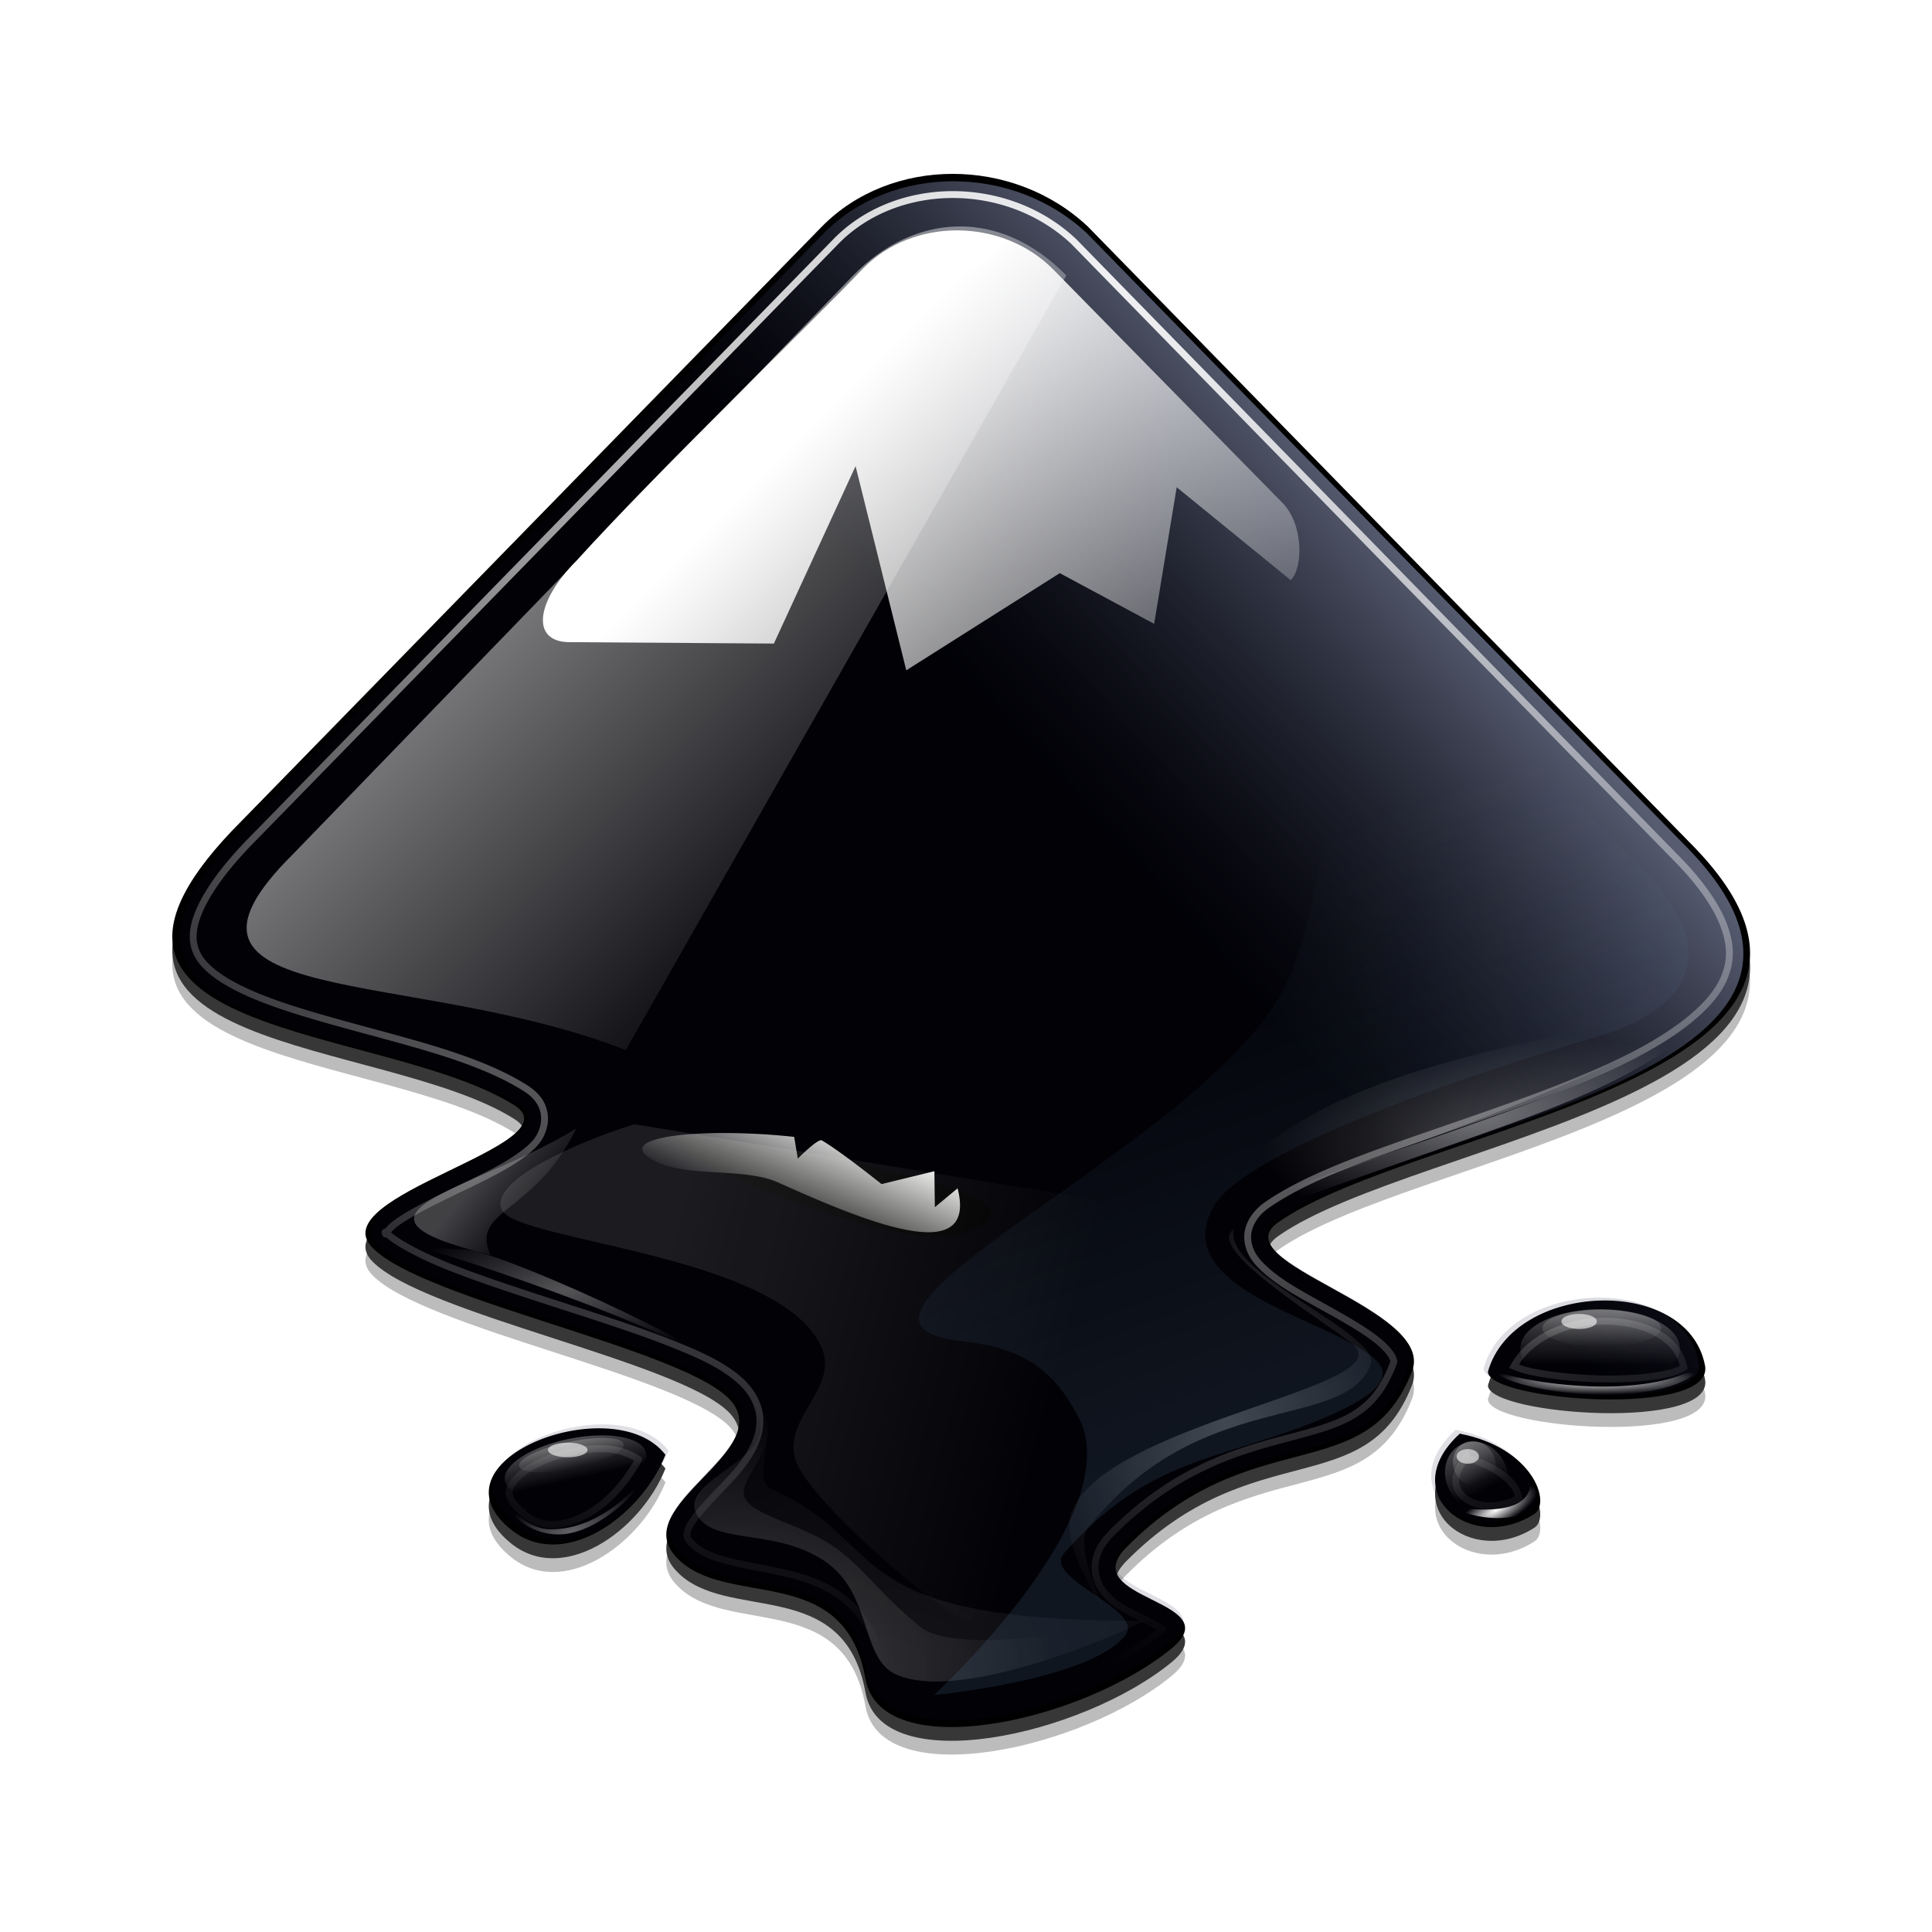 <?xml version="1.0" encoding="UTF-8" standalone="no"?>
<svg
   xmlns:dc="http://purl.org/dc/elements/1.1/"
   xmlns:cc="http://creativecommons.org/ns#"
   xmlns:rdf="http://www.w3.org/1999/02/22-rdf-syntax-ns#"
   xmlns:svg="http://www.w3.org/2000/svg"
   xmlns="http://www.w3.org/2000/svg"
   xmlns:xlink="http://www.w3.org/1999/xlink"
   xmlns:sodipodi="http://sodipodi.sourceforge.net/DTD/sodipodi-0.dtd"
   xmlns:inkscape="http://www.inkscape.org/namespaces/inkscape"
   height="2500"
   viewBox="-12.71 6.647 257.21 241.353"
   width="2500"
   version="1.1"
   id="svg143"
   sodipodi:docname="inkscape.svg"
   inkscape:version="0.92.4 (5da689c313, 2019-01-14)">
  <defs
     id="defs147">
    <linearGradient
       inkscape:collect="always"
       xlink:href="#f"
       id="linearGradient4659"
       gradientUnits="userSpaceOnUse"
       x1="231.625"
       y1="195.188"
       x2="231.75"
       y2="201.5" />
    <linearGradient
       inkscape:collect="always"
       xlink:href="#f"
       id="linearGradient4661"
       gradientUnits="userSpaceOnUse"
       x1="231.376"
       y1="195.621"
       x2="231.376"
       y2="200.071" />
    <radialGradient
       inkscape:collect="always"
       xlink:href="#f"
       id="radialGradient4663"
       gradientUnits="userSpaceOnUse"
       gradientTransform="matrix(1,0,0,0.148,0,174.57)"
       cx="228.219"
       cy="204.832"
       r="14.094" />
    <linearGradient
       inkscape:collect="always"
       xlink:href="#f"
       id="linearGradient4665"
       gradientUnits="userSpaceOnUse"
       x1="231.625"
       y1="195.188"
       x2="231.75"
       y2="201.5" />
    <linearGradient
       inkscape:collect="always"
       xlink:href="#f"
       id="linearGradient4667"
       gradientUnits="userSpaceOnUse"
       x1="231.376"
       y1="195.621"
       x2="231.376"
       y2="200.071" />
  </defs>
  <sodipodi:namedview
     pagecolor="#ffffff"
     bordercolor="#666666"
     borderopacity="1"
     objecttolerance="10"
     gridtolerance="10"
     guidetolerance="10"
     inkscape:pageopacity="0"
     inkscape:pageshadow="2"
     inkscape:window-width="1400"
     inkscape:window-height="786"
     id="namedview145"
     showgrid="false"
     inkscape:zoom="0.0944"
     inkscape:cx="1250"
     inkscape:cy="1250"
     inkscape:window-x="0"
     inkscape:window-y="0"
     inkscape:window-maximized="0"
     inkscape:current-layer="svg143" />
  <filter
     id="a"
     color-interpolation-filters="sRGB">
    <feGaussianBlur
       stdDeviation=".805"
       id="feGaussianBlur2" />
  </filter>
  <filter
     id="b"
     color-interpolation-filters="sRGB">
    <feGaussianBlur
       stdDeviation="3.49"
       id="feGaussianBlur5" />
  </filter>
  <linearGradient
     id="c"
     gradientUnits="userSpaceOnUse"
     x1="82.119"
     x2="60"
     y1="20"
     y2="40">
    <stop
       offset="0"
       stop-color="#c0cdf9"
       id="stop8" />
    <stop
       offset="1"
       stop-color="#07092d"
       stop-opacity=".288"
       id="stop10" />
  </linearGradient>
  <filter
     id="d"
     color-interpolation-filters="sRGB">
    <feGaussianBlur
       stdDeviation="2.416"
       id="feGaussianBlur13" />
  </filter>
  <linearGradient
     id="e"
     gradientUnits="userSpaceOnUse"
     x1="32.914"
     x2="58.144"
     xlink:href="#f"
     y1="34.938"
     y2="60.168" />
  <linearGradient
     id="f">
    <stop
       offset="0"
       stop-color="#fff"
       id="stop17" />
    <stop
       offset="1"
       stop-color="#fff"
       stop-opacity="0"
       id="stop19" />
  </linearGradient>
  <linearGradient
     id="g"
     gradientUnits="userSpaceOnUse"
     xlink:href="#f" />
  <linearGradient
     id="h"
     gradientUnits="userSpaceOnUse"
     x1="60"
     x2="90"
     xlink:href="#f"
     y1="20"
     y2="50" />
  <radialGradient
     id="i"
     cx="116.31"
     cy="250.897"
     gradientTransform="matrix(1.57,0,0,1.051,-75.5,-22.096)"
     gradientUnits="userSpaceOnUse"
     r="30.6"
     xlink:href="#f" />
  <linearGradient
     id="j"
     xlink:href="#f" />
  <radialGradient
     id="k"
     cx="132.444"
     cy="251.994"
     gradientTransform="matrix(2.003,0,0,1.341,-132.875,-95.166)"
     gradientUnits="userSpaceOnUse"
     r="30.6"
     xlink:href="#f" />
  <filter
     id="l"
     color-interpolation-filters="sRGB"
     height="1.228"
     width="1.156"
     x="-.078"
     y="-.114">
    <feGaussianBlur
       stdDeviation="1.958"
       id="feGaussianBlur27" />
  </filter>
  <radialGradient
     id="m"
     cx="210.25"
     cy="168.5"
     gradientTransform="matrix(1,0,0,0.423,0,97.164)"
     gradientUnits="userSpaceOnUse"
     r="34.25"
     xlink:href="#f" />
  <radialGradient
     id="n"
     cx="217.5"
     cy="182.082"
     gradientTransform="matrix(1,0,0,0.423,0,97.164)"
     gradientUnits="userSpaceOnUse"
     r="34.25"
     xlink:href="#f" />
  <filter
     id="o"
     color-interpolation-filters="sRGB"
     height="1.351"
     width="1.149"
     x="-.074"
     y="-.175">
    <feGaussianBlur
       stdDeviation="2.12"
       id="feGaussianBlur32" />
  </filter>
  <linearGradient
     id="p"
     gradientUnits="userSpaceOnUse"
     x1="231.625"
     x2="231.75"
     xlink:href="#f"
     y1="195.188"
     y2="201.5" />
  <linearGradient
     id="q"
     gradientUnits="userSpaceOnUse"
     x1="231.376"
     x2="231.376"
     xlink:href="#f"
     y1="195.621"
     y2="200.071" />
  <filter
     id="r"
     color-interpolation-filters="sRGB"
     height="1.556"
     width="1.171"
     x="-.085"
     y="-.278">
    <feGaussianBlur
       stdDeviation=".565"
       id="feGaussianBlur37" />
  </filter>
  <radialGradient
     id="s"
     cx="228.219"
     cy="204.832"
     gradientTransform="matrix(1,0,0,0.148,0,174.57)"
     gradientUnits="userSpaceOnUse"
     r="14.094"
     xlink:href="#f" />
  <filter
     id="t"
     color-interpolation-filters="sRGB"
     height="1.946"
     width="1.14"
     x="-.07"
     y="-.473">
    <feGaussianBlur
       stdDeviation=".821"
       id="feGaussianBlur41" />
  </filter>
  <radialGradient
     id="u"
     cx="89.875"
     cy="187.869"
     gradientTransform="matrix(1,0,0,0.407,0,115.76)"
     gradientUnits="userSpaceOnUse"
     r="22.75">
    <stop
       offset="0"
       stop-color="#fff"
       stop-opacity=".33"
       id="stop44" />
    <stop
       offset="1"
       stop-color="#fff"
       stop-opacity="0"
       id="stop46" />
  </radialGradient>
  <radialGradient
     id="v"
     cx="90.281"
     cy="230.836"
     gradientTransform="matrix(1.185,-0.328,0.123,0.443,-45.068,152.922)"
     gradientUnits="userSpaceOnUse"
     r="10.469"
     xlink:href="#f" />
  <filter
     id="w"
     color-interpolation-filters="sRGB"
     height="1.331"
     width="1.152"
     x="-.076"
     y="-.166">
    <feGaussianBlur
       stdDeviation=".665"
       id="feGaussianBlur50" />
  </filter>
  <radialGradient
     id="x"
     cx="68.4"
     cy="21.226"
     gradientTransform="matrix(1.722,0,0,1.695,-49.395,-14.078)"
     gradientUnits="userSpaceOnUse"
     r="54.783"
     xlink:href="#f" />
  <filter
     id="y"
     color-interpolation-filters="sRGB">
    <feGaussianBlur
       stdDeviation=".326"
       id="feGaussianBlur54" />
  </filter>
  <linearGradient
     id="z"
     gradientUnits="userSpaceOnUse"
     x1="95.5"
     x2="153.5"
     xlink:href="#f"
     y1="208.164"
     y2="223.5" />
  <filter
     id="A"
     color-interpolation-filters="sRGB"
     height="1.245"
     width="1.165"
     x="-.083"
     y="-.122">
    <feGaussianBlur
       stdDeviation="3.687"
       id="feGaussianBlur58" />
  </filter>
  <linearGradient
     id="B"
     gradientUnits="userSpaceOnUse"
     x1="55.836"
     x2="52.655"
     y1="76.727"
     y2="84.016">
    <stop
       offset="0"
       stop-color="#eeeeec"
       id="stop61" />
    <stop
       offset="1"
       stop-color="#eeeeec"
       stop-opacity="0"
       id="stop63" />
  </linearGradient>
  <radialGradient
     id="C"
     cx="181.227"
     cy="214.551"
     gradientTransform="matrix(1.352,0,0,1.718,-63.706,-153.956)"
     gradientUnits="userSpaceOnUse"
     r="22.466"
     xlink:href="#f" />
  <filter
     id="D"
     color-interpolation-filters="sRGB">
    <feGaussianBlur
       stdDeviation="1.241"
       id="feGaussianBlur67" />
  </filter>
  <linearGradient
     id="E"
     gradientUnits="userSpaceOnUse"
     x1="30.324"
     x2="34.78"
     xlink:href="#f"
     y1="79.214"
     y2="82.755" />
  <filter
     id="F"
     color-interpolation-filters="sRGB">
    <feGaussianBlur
       stdDeviation="2.77"
       id="feGaussianBlur71" />
  </filter>
  <linearGradient
     id="G"
     gradientUnits="userSpaceOnUse"
     x1="50.647"
     x2="23.535"
     y1="134.147"
     y2="61.147">
    <stop
       offset="0"
       stop-color="#729fcf"
       id="stop74" />
    <stop
       offset="1"
       stop-color="#729fcf"
       stop-opacity="0"
       id="stop76" />
  </linearGradient>
  <g
     transform="matrix(1.875,0,0,1.875,-4.743,5.46)"
     id="g141"
     style="enable-background:new">
    <g
       id="g83"
       style="opacity:0.783">
      <path
         d="m 54.1,12.988 -41.2,42.2 c -15.6,15.6 10.1,14.3 19.4,20.2 4.3,2.8 -13.8,6.4 -10.1,10.1 3.6,3.7 21.7,7.1 25.3,10.7 3.6,3.7 -7.3,7.6 -3.7,11.3 3.5,3.7 11.9,0.2 13.4,8.6 1.1,6.2 15.4,3.1 21.8,-2.2 4,-3.4 -6.9,-3.4 -3.3,-7.1 9,-9.1 17,-4.1 20.3,-12.5 1.8,-4.5 -13.6,-7.7 -9.5,-10.6 9.8,-6.9 45.8,-10.4 29.2,-27 L 73,12.988 c -5.3,-5 -14,-5 -18.9,0 z m 47.3,81.3 c 0,2.1 16.3,3.3 15.4,-0.5 -1.3,-6.4 -13.6,-5.9 -15.4,0.5 z m -69.5,11.1 c 3.7,3.2 9.3,-0.7 11.1,-5.2 -3.6,-4.7 -16.9,0.3 -11.1,5.2 z m 67.5,-6.7 c -4.6,4.2 0.8,8.6 5.3,5.7 1.2,-0.8 -0.1,-4.7 -5.3,-5.7 z"
         transform="translate(0,0.488)"
         id="path79"
         inkscape:connector-curvature="0"
         style="filter:url(#a)" />
      <path
         d="m 54.1,13.965 -41.2,42.2 c -15.6,15.6 10.1,14.3 19.4,20.2 4.3,2.8 -13.8,6.4 -10.1,10.1 3.6,3.7 21.7,7.1 25.3,10.7 3.6,3.7 -7.3,7.6 -3.7,11.3 3.5,3.7 11.9,0.2 13.4,8.6 1.1,6.2 15.4,3.1 21.8,-2.2 4,-3.4 -6.9,-3.4 -3.3,-7.1 9,-9.1 17,-4.1 20.3,-12.5 1.8,-4.5 -13.6,-7.7 -9.5,-10.6 9.8,-6.9 45.8,-10.4 29.2,-27 L 73,13.965 c -5.3,-5 -14,-5 -18.9,0 z m 47.3,81.3 c 0,2.1 16.3,3.3 15.4,-0.5 -1.3,-6.4 -13.6,-5.9 -15.4,0.5 z m -69.5,11.1 c 3.7,3.2 9.3,-0.7 11.1,-5.2 -3.6,-4.7 -16.9,0.3 -11.1,5.2 z m 67.5,-6.7 c -4.6,4.2 0.8,8.6 5.3,5.7 1.2,-0.8 -0.1,-4.7 -5.3,-5.7 z"
         transform="translate(0,0.488)"
         id="path81"
         inkscape:connector-curvature="0"
         style="opacity:0.576;filter:url(#b)" />
    </g>
    <path
       d="M 54.1,12.5 12.9,54.7 C -2.7,70.3 23,69 32.3,74.9 36.6,77.7 18.5,81.3 22.2,85 c 3.6,3.7 21.7,7.1 25.3,10.7 3.6,3.7 -7.3,7.6 -3.7,11.3 3.5,3.7 11.9,0.2 13.4,8.6 1.1,6.2 15.4,3.1 21.8,-2.2 4,-3.4 -6.9,-3.4 -3.3,-7.1 9,-9.1 17,-4.1 20.3,-12.5 1.8,-4.5 -13.6,-7.7 -9.5,-10.6 9.8,-6.9 45.8,-10.4 29.2,-27 L 73,12.5 c -5.3,-5 -14,-5 -18.9,0 z m 47.3,81.3 c 0,2.1 16.3,3.3 15.4,-0.5 -1.3,-6.4 -13.6,-5.9 -15.4,0.5 z m -69.5,11.1 c 3.7,3.2 9.3,-0.7 11.1,-5.2 -3.6,-4.7 -16.9,0.3 -11.1,5.2 z m 67.5,-6.7 c -4.6,4.2 0.8,8.6 5.3,5.7 1.2,-0.8 -0.1,-4.7 -5.3,-5.7 z"
       id="path85"
       inkscape:connector-curvature="0" />
    <path
       d="M 54.1,12.5 12.9,54.7 C -2.7,70.3 23,69 32.3,74.9 36.6,77.7 18.5,81.3 22.2,85 c 3.6,3.7 21.7,7.1 25.3,10.7 3.6,3.7 -7.3,7.6 -3.7,11.3 3.5,3.7 11.9,0.2 13.4,8.6 1.1,6.2 15.4,3.1 21.8,-2.2 4,-3.4 -6.9,-3.4 -3.3,-7.1 9,-9.1 17,-4.1 20.3,-12.5 1.8,-4.5 -13.6,-7.7 -9.5,-10.6 9.8,-6.9 45.8,-10.4 29.2,-27 L 73,12.5 c -5.3,-5 -14,-5 -18.9,0 z m 47.3,81.3 c 0,2.1 16.3,3.3 15.4,-0.5 -1.3,-6.4 -13.6,-5.9 -15.4,0.5 z m -69.5,11.1 c 3.7,3.2 9.3,-0.7 11.1,-5.2 -3.6,-4.7 -16.9,0.3 -11.1,5.2 z m 67.5,-6.7 c -4.6,4.2 0.8,8.6 5.3,5.7 1.2,-0.8 -0.1,-4.7 -5.3,-5.7 z"
       id="path87"
       inkscape:connector-curvature="0"
       style="fill:none" />
    <path
       d="M 54.1,12.5 12.9,54.7 C -2.7,70.3 23,69 32.3,74.9 36.6,77.7 18.5,81.3 22.2,85 c 3.6,3.7 21.7,7.1 25.3,10.7 3.6,3.7 -7.3,7.6 -3.7,11.3 3.5,3.7 11.9,0.2 13.4,8.6 1.1,6.2 15.4,3.1 21.8,-2.2 4,-3.4 -6.9,-3.4 -3.3,-7.1 9,-9.1 17,-4.1 20.3,-12.5 1.8,-4.5 -13.6,-7.7 -9.5,-10.6 9.8,-6.9 45.8,-10.4 29.2,-27 L 73,12.5 c -5.3,-5 -14,-5 -18.9,0 z m -9.9,64.7 c 0.9,0 30.8,4 19.3,7.1 -4.4,1.2 -24.6,-7.1 -19.3,-7.1 z m 57.2,16.6 c 0,2.1 16.3,3.3 15.4,-0.5 -1.3,-6.4 -13.6,-5.9 -15.4,0.5 z m -69.5,11.1 c 3.7,3.2 9.3,-0.7 11.1,-5.2 -3.6,-4.7 -16.9,0.3 -11.1,5.2 z m 67.5,-6.7 c -4.6,4.2 0.8,8.6 5.3,5.7 1.2,-0.8 -0.1,-4.7 -5.3,-5.7 z"
       height="300"
       transform="matrix(0.991,0,0,0.991,0.605,0.604)"
       width="400"
       id="path89"
       style="opacity:0.67;fill:url(#c);filter:url(#d)"
       inkscape:connector-curvature="0" />
    <path
       d="m 16.565,57.04 c -11.202,11.1 8.477,7.972 23.615,13.926 l 31.285,-55 c -4.743,-4.844 -10.798,-4.44 -15.138,0 z"
       id="path91"
       style="opacity:0.505;fill:url(#e)"
       inkscape:connector-curvature="0" />
    <path
       d="m 70.5,15.5 16.3,16.6 c 1.5,1.5 1.5,4.6 0.6,5.5 L 79.3,31 77.7,40.7 71,37.1 60.1,44 56.5,29.5 50.7,42.1 36.2,42 c -2.8,0 -2.4,-2.9 0.5,-5.8 5.7,-6.3 16.8,-17 20.3,-20.7 3.6,-3.7 9.9,-3.6 13.5,0 z"
       id="path93"
       style="fill:url(#h)"
       inkscape:connector-curvature="0" />
    <g
       id="g103"
       style="fill-rule:evenodd">
      <path
         d="m 113,203.5 c 0,0 3.34,5.1 3,7.5 -0.668,4.709 -10.81,7.058 -8.563,11.25 2.22,4.141 10.222,1.794 16.938,6.125 6.688,4.313 4.89,13.101 9.75,15.313 9.48,4.312 34.375,-7.438 33.125,-7.188 -1.25,0.25 -24.57,5.095 -29.82,0.845 -5.986,-4.845 -7.702,-8.23 -12.118,-11.095 -4.137,-2.685 -9.95,-3.78 -11.302,-5.979 -1.352,-2.199 2.71,-5.034 2.99,-9.271 0.169,-2.544 -4,-7.5 -4,-7.5 z"
         transform="matrix(0.53,0,0,0.53,-11.722,-13.864)"
         id="path95"
         style="opacity:0.217;fill:url(#i)"
         inkscape:connector-curvature="0" />
      <path
         d="m 113,203.5 c 0,0 3.34,5.1 3,7.5 -0.668,4.709 -10.81,7.058 -8.563,11.25 2.22,4.141 10.222,1.794 16.938,6.125 6.688,4.313 4.89,13.101 9.75,15.313 9.48,4.312 34.375,-7.438 33.125,-7.188 -41.34,0.157 -33.625,-10.495 -49.563,-17.5 -2.303,-1.012 -0.968,-3.763 -0.687,-8 0.169,-2.544 -4,-7.5 -4,-7.5 z"
         transform="matrix(0.53,0,0,0.53,-11.722,-13.864)"
         id="path97"
         style="opacity:0.276;fill:url(#k);filter:url(#l)"
         inkscape:connector-curvature="0" />
      <path
         d="M 183.25,181.75 C 220.354,168.095 232.274,166.22 244.5,154 230.34,165.954 200.402,172.366 176,183 Z"
         transform="matrix(0.53,0,0,0.53,-11.722,-13.864)"
         id="path99"
         style="opacity:0.453;fill:url(#m)"
         inkscape:connector-curvature="0" />
      <path
         d="m 183.25,181.75 c 61.104,-21.655 50.774,-21.53 61.25,-27.75 -19.428,7.437 -55.734,8.23 -68.5,29 z"
         transform="matrix(0.53,0,0,0.53,-11.722,-14.791)"
         id="path101"
         style="opacity:0.512;fill:url(#n);filter:url(#o)"
         inkscape:connector-curvature="0" />
    </g>
    <path
       d="m 237.875,199.063 a 7.938,2.438 0 1 1 -15.875,0 7.938,2.438 0 1 1 15.875,0 z"
       transform="matrix(0.53,0,0,0.53,-12.384,-14.791)"
       id="path105"
       style="opacity:0.286;fill:url(#linearGradient4659)"
       inkscape:connector-curvature="0" />
    <path
       d="m 237.875,199.063 a 7.938,2.438 0 1 1 -15.875,0 7.938,2.438 0 1 1 15.875,0 z"
       transform="matrix(0.713,0,0,1.141,-54.578,-134.955)"
       id="path107"
       style="opacity:0.621;fill:url(#linearGradient4661);filter:url(#r)"
       inkscape:connector-curvature="0" />
    <path
       d="m 214.125,203.75 c 3.77,3.484 24.756,5.272 28.188,-1 -6.737,4.784 -21.717,3.103 -28.188,1 z"
       transform="matrix(0.53,0,0,0.53,-11.722,-14.239)"
       id="path109"
       style="fill:url(#radialGradient4663);fill-rule:evenodd;filter:url(#t)"
       inkscape:connector-curvature="0" />
    <path
       d="m 236.446,199.063 a 6.508,3.082 0 1 1 -13.017,0 6.508,3.082 0 1 1 13.017,0 z"
       transform="matrix(0.204,-0.104,0.24,0.472,5.755,30.287)"
       id="path111"
       style="opacity:0.286;fill:url(#linearGradient4665)"
       inkscape:connector-curvature="0" />
    <path
       d="m 236.993,199.063 a 7.056,2.14 0 1 1 -14.111,0 7.056,2.14 0 1 1 14.111,0 z"
       transform="matrix(0.275,-0.139,0.516,1.017,-65.353,-69.3)"
       id="path113"
       style="opacity:0.621;fill:url(#linearGradient4667);filter:url(#r)"
       inkscape:connector-curvature="0" />
    <path
       d="m 217.058,201.94 c 3.769,3.485 26.97,8.912 25.254,0.81 -3.317,5.323 -18.784,1.293 -25.254,-0.81 z"
       transform="matrix(0.204,-0.104,0.24,0.472,6.26,30.65)"
       id="path115"
       style="fill:url(#s);fill-rule:evenodd;filter:url(#t)"
       inkscape:connector-curvature="0" />
    <path
       d="m 68.25,186 c 0,-0.62 38.846,11.839 45.5,18.5 -5.471,-5.339 -33.16,-17.616 -37.375,-17.75 -4.215,-0.134 -7.625,-0.5 -8.125,-0.75 z"
       transform="matrix(0.53,0,0,0.53,-11.722,-13.864)"
       id="path117"
       style="fill:url(#u);fill-rule:evenodd"
       inkscape:connector-curvature="0" />
    <path
       d="m 237.875,199.063 a 7.938,2.438 0 1 1 -15.875,0 7.938,2.438 0 1 1 15.875,0 z"
       transform="matrix(0.466,-0.102,0.124,0.369,-95.518,49.727)"
       id="path119"
       style="opacity:0.286;fill:url(#p)"
       inkscape:connector-curvature="0" />
    <path
       d="m 237.875,199.063 a 7.938,2.438 0 1 1 -15.875,0 7.938,2.438 0 1 1 15.875,0 z"
       transform="matrix(0.627,-0.138,0.267,0.794,-160.706,-25.755)"
       id="path121"
       style="opacity:0.621;fill:url(#q);filter:url(#r)"
       inkscape:connector-curvature="0" />
    <path
       d="m 80.5,220.063 c 0,0 2.103,5.65 7.875,5.937 5.839,0.29 12.503,-7.007 13.063,-9.625 -1,2.25 -6.59,9.033 -13.813,8.938 -4.1,-0.055 -7.125,-5.25 -7.125,-5.25 z"
       transform="matrix(0.53,0,0,0.53,-11.623,-14.427)"
       id="path123"
       style="opacity:0.616;fill:url(#v);fill-rule:evenodd;filter:url(#w)"
       inkscape:connector-curvature="0" />
    <path
       d="m 63.406,10.219 c -3.098,0 -6.134,1.122 -8.281,3.312 L 13.937,55.72 c -3.765,3.765 -4.67,6.23 -4.437,7.625 0.116,0.697 0.459,1.303 1.188,1.937 0.728,0.635 1.831,1.257 3.156,1.813 2.65,1.112 6.218,2.008 9.719,2.969 3.501,0.961 6.93,1.974 9.53,3.624 0.397,0.259 0.77,0.577 1.032,1.032 0.262,0.455 0.354,1.056 0.25,1.562 -0.208,1.013 -0.832,1.547 -1.469,2.031 -1.273,0.969 -3.023,1.774 -4.781,2.626 -1.758,0.852 -3.525,1.723 -4.406,2.437 -0.44,0.357 -0.6,0.678 -0.594,0.656 0.006,-0.022 -0.117,-0.273 0.094,-0.062 0.552,0.567 2.274,1.538 4.468,2.406 2.194,0.868 4.881,1.746 7.594,2.625 2.713,0.879 5.458,1.75 7.782,2.656 2.324,0.906 4.217,1.75 5.468,3 0.623,0.64 1.063,1.436 1.157,2.25 0.093,0.814 -0.127,1.578 -0.438,2.219 -0.621,1.281 -1.62,2.267 -2.531,3.219 -0.911,0.951 -1.736,1.86 -2.032,2.469 -0.147,0.304 -0.17,0.502 -0.156,0.624 0.014,0.123 0.035,0.247 0.313,0.532 a 1.457,1.457 0 0 1 0.031,0.031 c 1.194,1.262 3.787,1.44 6.719,2.125 1.466,0.343 2.999,0.862 4.312,2 1.313,1.138 2.3,2.87 2.719,5.219 0.176,0.994 0.703,1.479 1.969,1.875 1.266,0.396 3.194,0.465 5.312,0.156 4.237,-0.619 9.26,-2.695 12.156,-5.094 0.18,-0.153 0.13,-0.112 0.188,-0.187 -0.195,-0.14 -0.652,-0.437 -1.406,-0.813 -0.892,-0.444 -1.945,-0.86 -2.75,-1.875 -0.403,-0.507 -0.68,-1.31 -0.563,-2.094 0.117,-0.784 0.547,-1.437 1.125,-2.03 4.746,-4.8 9.422,-5.945 12.938,-6.876 1.758,-0.465 3.229,-0.891 4.344,-1.594 1.115,-0.703 1.985,-1.663 2.718,-3.53 0.081,-0.203 0.079,-0.262 -0.031,-0.5 -0.11,-0.24 -0.404,-0.622 -0.875,-1.032 -0.941,-0.819 -2.51,-1.7 -4.063,-2.563 -1.553,-0.863 -3.06,-1.668 -4.156,-2.687 -0.548,-0.51 -1.122,-1.152 -1.187,-2.125 -0.066,-0.973 0.572,-1.852 1.312,-2.375 2.746,-1.933 6.897,-3.405 11.406,-4.969 4.51,-1.564 9.362,-3.182 13.313,-5.031 3.951,-1.849 6.857,-3.979 7.781,-6.125 0.462,-1.073 0.547,-2.159 0.063,-3.563 -0.484,-1.404 -1.59,-3.12 -3.563,-5.093 L 72,13.562 71.969,13.532 C 69.611,11.324 66.49,10.219 63.406,10.219 Z m 45.938,80 c -2.635,0.095 -5.06,1.301 -6.094,3.187 0.294,0.11 0.558,0.235 1.031,0.344 1.376,0.316 3.296,0.52 5.188,0.563 1.892,0.041 3.784,-0.118 4.937,-0.438 0.505,-0.14 0.773,-0.282 0.906,-0.375 -0.255,-1.091 -0.864,-1.862 -1.906,-2.438 -1.078,-0.595 -2.556,-0.898 -4.062,-0.843 z m -70.5,9.062 c -2.09,-0.145 -4.717,0.687 -6,1.719 -0.642,0.516 -0.914,0.994 -0.938,1.313 -0.024,0.318 0.078,0.741 0.938,1.468 a 1.457,1.457 0 0 1 0,0.031 c 1.353,1.17 2.882,1.048 4.625,0.094 1.46,-0.8 2.757,-2.3 3.625,-3.875 a 4.57,4.57 0 0 0 -2.25,-0.75 z m 61,0.625 c -0.448,0.569 -0.691,1.098 -0.719,1.469 -0.038,0.512 0.107,0.907 0.5,1.281 0.737,0.701 2.34,1.003 3.969,0.125 a 1.996,1.996 0 0 0 -0.344,-0.844 c -0.5,-0.734 -1.669,-1.525 -3.406,-2.03 z"
       id="path125"
       style="fill:none;stroke:url(#x);stroke-width:0.488;filter:url(#y)"
       inkscape:connector-curvature="0" />
    <g
       id="g133"
       style="fill-rule:evenodd">
      <path
         d="m 95.5,172 c -5.09,1.502 -21.592,7.737 -19.25,12.5 2.244,4.563 40.611,6.401 46.5,20 2.568,5.93 -5.892,10.403 -3.75,16.5 1.65,4.695 14.412,16.49 22.486,22.068 6.333,4.374 14.651,-3.523 11.264,-10.068 -5.396,-10.428 18.443,-23.2 29.25,-29 6.305,-3.384 -13,-20 -13,-20 z"
         transform="matrix(0.488,0,0,0.488,-5.81,-7.704)"
         id="path127"
         style="opacity:0.325;fill:url(#z);filter:url(#A)"
         inkscape:connector-curvature="0" />
      <path
         d="m 41.742,78.533 c 2.232,1.64 6.637,0.65 9.282,1.842 6.35,2.859 14.155,6.045 12.719,0.404 l -1.616,1.342 -0.031,-2.557 -3.752,0.916 c 0,0 -2.907,-2.333 -4.239,-3.102 -0.278,-0.16 -1.708,1.293 -1.708,1.293 L 52.14,77.127 a 47.622,47.622 0 0 0 -5.315,-0.272 c -3.88,0.031 -6.499,0.638 -5.083,1.678 z"
         id="path129"
         style="fill:url(#B)"
         inkscape:connector-curvature="0" />
      <path
         d="m 182.75,187.25 c -1.76,6.478 21.628,15.28 19.875,19.75 -3.859,9.842 -24.976,3.138 -41.125,23.75 -2.313,2.953 3.25,13.5 2.5,12.25 -0.75,-1.25 -6.465,-9.963 -5,-14.25 4.594,-13.445 49.013,-18.457 40.875,-24.875 -4.68,-3.69 -21.505,-13.887 -17.125,-16.625 z"
         transform="matrix(0.488,0,0,0.488,-5.81,-7.704)"
         id="path131"
         style="opacity:0.478;fill:url(#C);filter:url(#D)"
         inkscape:connector-curvature="0" />
    </g>
    <path
       d="m 109.125,90.232 a 1.252,0.519 0 1 1 -2.503,0 1.252,0.519 0 1 1 2.503,0 z m -8.362,9.583 a 0.793,0.519 0 1 1 -1.587,0 0.793,0.519 0 1 1 1.587,0 z M 37.466,99.357 a 1.404,0.519 0 1 1 -2.808,0 1.404,0.519 0 1 1 2.808,0 z"
       id="path135"
       inkscape:connector-curvature="0"
       style="opacity:0.586;fill:#ffffff" />
    <path
       d="m 36.672,76.529 c -7.153,4.424 -18.274,6.034 -6.104,8.972 -1.45,-3.228 3.139,-2.872 6.104,-8.972 z"
       id="path137"
       style="opacity:0.251;fill:url(#E)"
       inkscape:connector-curvature="0" />
    <path
       d="m 8.834,171.647 c 0,0 22.592,-2.128 27.818,-8.646 3.058,-3.814 -12.151,-8.264 -8.868,-12 12.35,-14.054 22.73,-13.468 37.05,-19.354 14.32,-5.886 9.036,-8.769 4.404,-11.353 -7.932,-4.427 -25.587,-9.143 -19.747,-19.647 5.877,-10.57 57.343,-25.25 57.343,-25.25 15.596,-5.328 13.64,-14.964 6,-23 l -46,-45.75 c 0,0 2.283,43.389 -7,62 -11.471,23 -72.544,48.662 -47,51.5 9,1 13.32,4.07 17,11 7.577,14.269 -21,40.5 -21,40.5 z"
       transform="matrix(0.488,0,0,0.488,57.75,32.997)"
       id="path139"
       style="opacity:0.363;fill:url(#G);filter:url(#F)"
       inkscape:connector-curvature="0" />
  </g>
</svg>

